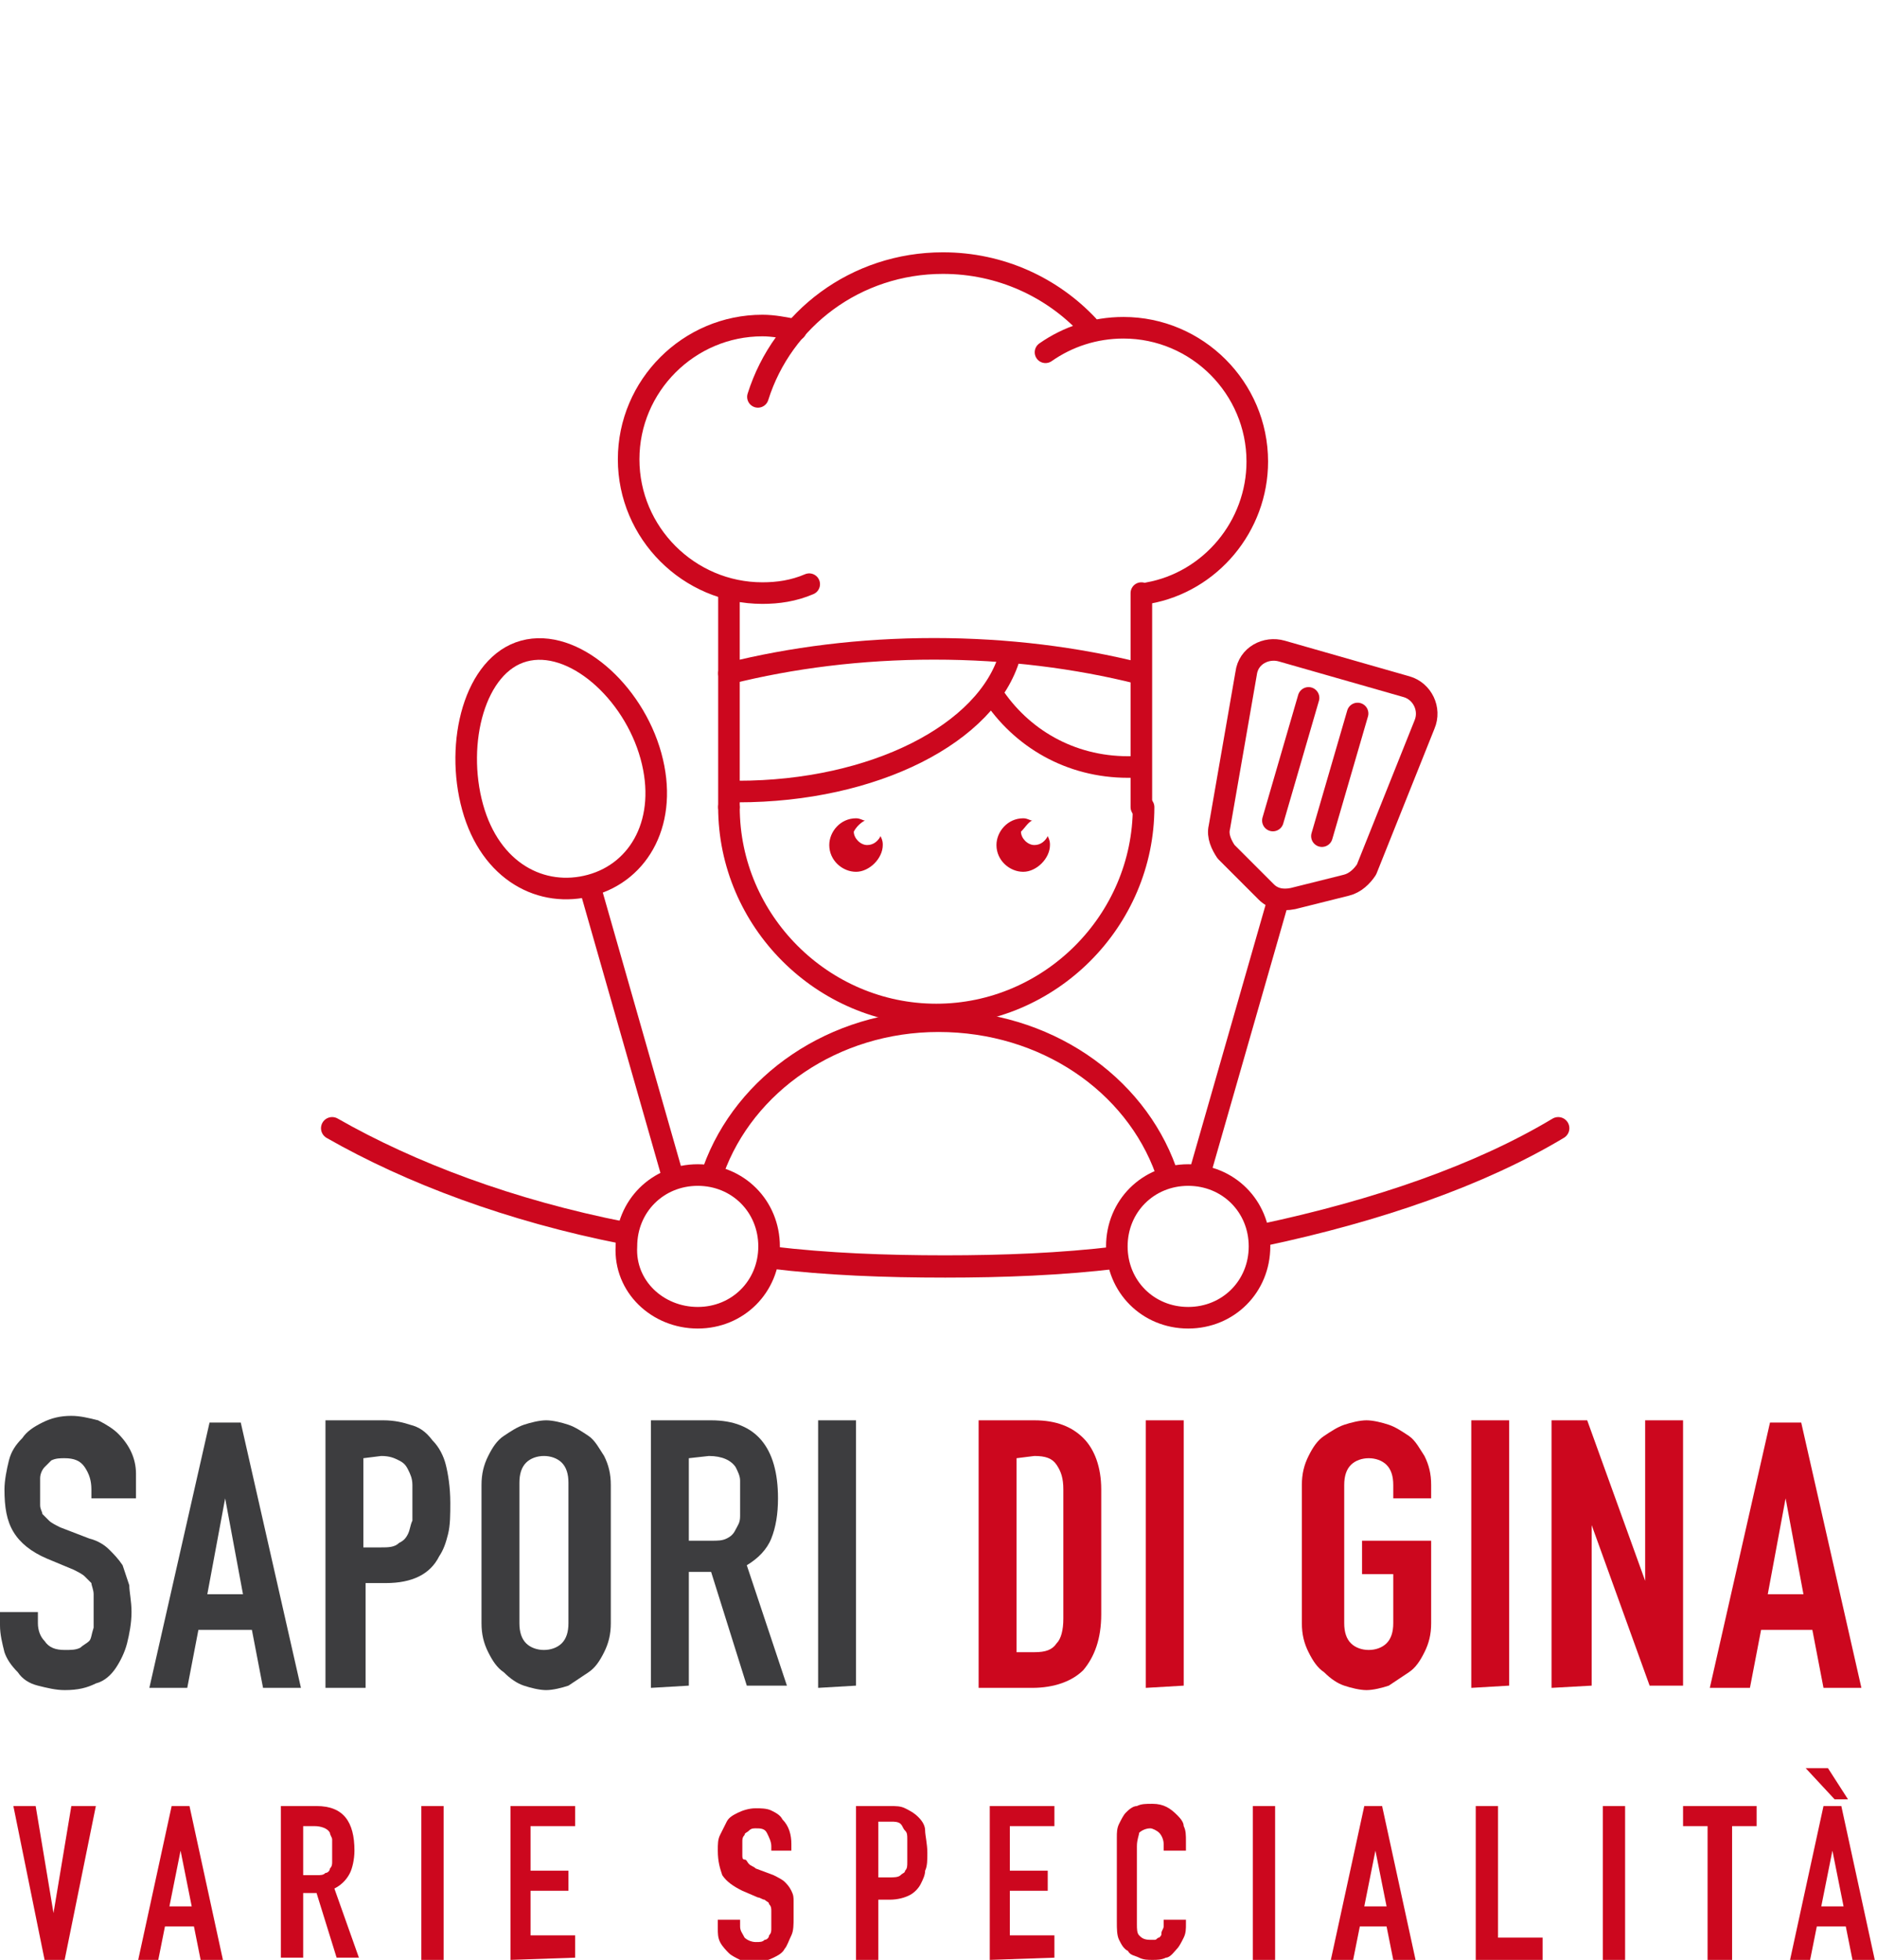 <?xml version="1.0" encoding="utf-8"?>
<!-- Generator: Adobe Illustrator 24.1.2, SVG Export Plug-In . SVG Version: 6.00 Build 0)  -->
<svg version="1.1" id="Ebene_1" xmlns="http://www.w3.org/2000/svg" xmlns:xlink="http://www.w3.org/1999/xlink" x="0px" y="0px"
	 viewBox="0 0 84.2 87.9" style="enable-background:new 0 0 84.2 87.9;" xml:space="preserve">
<style type="text/css">
	.st0{fill:none;stroke:#CC071E;stroke-linecap:round;}
	.st1{fill:none;stroke:#CC071E;stroke-width:0.968;stroke-linecap:round;stroke-linejoin:round;}
	.st2{fill:#CC071E;}
	.st3{fill:#3D3D3F;}
</style>
<g>
	<path class="st0" d="M14.9,50.6c3.5,2,8,3.7,13.1,4.7"/>
	<path class="st1" d="M48.8,14.6c-1.6-1.7-3.9-2.8-6.5-2.8c-3.9,0-7.2,2.5-8.3,6"/>
	<path class="st1" d="M51.5,26.6c2.8-0.5,4.9-3,4.9-5.9c0-3.3-2.7-6-6-6c-1.3,0-2.5,0.4-3.5,1.1"/>
	<path class="st1" d="M35.7,14.8c-0.5-0.1-1-0.2-1.5-0.2c-3.3,0-6,2.7-6,6s2.7,6,6,6c0.7,0,1.4-0.1,2.1-0.4"/>
	<path class="st1" d="M31.3,59.1c1.8,0,3.2-1.4,3.2-3.2s-1.4-3.2-3.2-3.2s-3.2,1.4-3.2,3.2C28,57.7,29.5,59.1,31.3,59.1z"/>
	<path class="st1" d="M53.3,59.1c-1.8,0-3.2-1.4-3.2-3.2s1.4-3.2,3.2-3.2s3.2,1.4,3.2,3.2C56.5,57.7,55.1,59.1,53.3,59.1z"/>
	<path class="st1" d="M52.3,52.5c-1.4-3.9-5.4-6.7-10.2-6.7c-4.7,0-8.7,2.8-10.1,6.7"/>
	<path class="st1" d="M32.7,36.2c0,5.1,4.2,9.3,9.3,9.3s9.3-4.2,9.3-9.3"/>
</g>
<line class="st1" x1="51.2" y1="36.2" x2="51.2" y2="26.6"/>
<line class="st1" x1="32.7" y1="26.7" x2="32.7" y2="36.2"/>
<path class="st1" d="M41.9,49.4"/>
<g>
	<path class="st1" d="M51.1,30.2c-2.8-0.7-5.9-1.1-9.2-1.1s-6.4,0.4-9.2,1.1"/>
	<path class="st1" d="M33.1,35.5c6.1,0,11.2-2.6,12.2-6.1"/>
	<path class="st1" d="M44.5,31.1c1.3,2,3.5,3.3,6.1,3.3c0.2,0,0.3,0,0.5,0"/>
	<path class="st2" d="M38.8,36.8c-0.1,0-0.2-0.1-0.4-0.1c-0.7,0-1.2,0.6-1.2,1.2c0,0.7,0.6,1.2,1.2,1.2s1.2-0.6,1.2-1.2
		c0-0.1,0-0.2-0.1-0.4c-0.1,0.2-0.3,0.4-0.6,0.4s-0.6-0.3-0.6-0.6C38.4,37.1,38.6,36.9,38.8,36.8"/>
	<path class="st2" d="M46.3,36.8c-0.1,0-0.2-0.1-0.4-0.1c-0.7,0-1.2,0.6-1.2,1.2c0,0.7,0.6,1.2,1.2,1.2s1.2-0.6,1.2-1.2
		c0-0.1,0-0.2-0.1-0.4c-0.1,0.2-0.3,0.4-0.6,0.4s-0.6-0.3-0.6-0.6C46,37.1,46.1,36.9,46.3,36.8"/>
	<path class="st1" d="M55.9,30.2l-1.2,6.9c-0.1,0.4,0.1,0.8,0.3,1.1l1.8,1.8c0.3,0.3,0.7,0.4,1.2,0.3l2.4-0.6
		c0.4-0.1,0.7-0.4,0.9-0.7l2.6-6.5c0.3-0.7-0.1-1.5-0.8-1.7l-5.6-1.6C56.8,29,56,29.4,55.9,30.2z"/>
</g>
<line class="st1" x1="58.7" y1="31.3" x2="57.1" y2="36.8"/>
<line class="st1" x1="60.9" y1="32" x2="59.3" y2="37.5"/>
<line class="st1" x1="57.3" y1="40.5" x2="53.8" y2="52.7"/>
<line class="st1" x1="26.5" y1="39.9" x2="30.1" y2="52.5"/>
<g>
	<path class="st1" d="M26.5,39.7c2.2-0.6,3.5-2.9,2.7-5.8c-0.8-2.9-3.5-5.3-5.7-4.7c-2.2,0.6-3.1,4.1-2.3,7
		C22,39.1,24.3,40.3,26.5,39.7z"/>
</g>
<g>
	<path class="st3" d="M5.9,67.2H4.1v-0.4c0-0.4-0.1-0.7-0.3-1c-0.2-0.3-0.5-0.4-0.9-0.4c-0.2,0-0.4,0-0.6,0.1
		c-0.1,0.1-0.2,0.2-0.3,0.3c-0.1,0.1-0.2,0.3-0.2,0.5c0,0.2,0,0.4,0,0.6c0,0.2,0,0.4,0,0.6s0.1,0.3,0.1,0.4C2,68,2.1,68.1,2.2,68.2
		c0.1,0.1,0.3,0.2,0.5,0.3L4,69c0.4,0.1,0.7,0.3,0.9,0.5c0.2,0.2,0.4,0.4,0.6,0.7c0.1,0.3,0.2,0.6,0.3,0.9c0,0.3,0.1,0.7,0.1,1.2
		s-0.1,1-0.2,1.4s-0.3,0.8-0.5,1.1c-0.2,0.3-0.5,0.6-0.9,0.7c-0.4,0.2-0.8,0.3-1.4,0.3c-0.4,0-0.8-0.1-1.2-0.2
		C1.3,75.5,1,75.3,0.8,75c-0.3-0.3-0.5-0.6-0.6-0.9C0.1,73.7,0,73.3,0,72.9v-0.6h1.7v0.5c0,0.3,0.1,0.6,0.3,0.8
		C2.2,73.9,2.5,74,2.9,74c0.3,0,0.5,0,0.7-0.1c0.1-0.1,0.3-0.2,0.4-0.3c0.1-0.1,0.1-0.3,0.2-0.6c0-0.2,0-0.5,0-0.7
		c0-0.3,0-0.6,0-0.8c0-0.2-0.1-0.4-0.1-0.5c-0.1-0.1-0.2-0.2-0.3-0.3s-0.3-0.2-0.5-0.3l-1.2-0.5c-0.7-0.3-1.2-0.7-1.5-1.2
		s-0.4-1.1-0.4-1.9c0-0.4,0.1-0.9,0.2-1.3c0.1-0.4,0.3-0.7,0.6-1c0.2-0.3,0.5-0.5,0.9-0.7s0.8-0.3,1.3-0.3c0.4,0,0.8,0.1,1.2,0.2
		c0.4,0.2,0.7,0.4,0.9,0.6c0.5,0.5,0.8,1.1,0.8,1.8v1.1H5.9z"/>
	<path class="st3" d="M6.7,75.7l2.7-11.9h1.4l2.7,11.9h-1.7l-0.5-2.6H8.9l-0.5,2.6H6.7z M10.9,71.5l-0.8-4.3l0,0l-0.8,4.3H10.9z"/>
	<path class="st3" d="M14.6,75.7v-12h2.6c0.5,0,0.9,0.1,1.2,0.2c0.4,0.1,0.7,0.3,1,0.7c0.3,0.3,0.5,0.7,0.6,1.1
		c0.1,0.4,0.2,1,0.2,1.7c0,0.5,0,1-0.1,1.4s-0.2,0.7-0.4,1c-0.2,0.4-0.5,0.7-0.9,0.9c-0.4,0.2-0.9,0.3-1.5,0.3h-0.9v4.7
		C16.4,75.7,14.6,75.7,14.6,75.7z M16.3,65.4v4h0.8c0.3,0,0.6,0,0.8-0.2c0.2-0.1,0.3-0.2,0.4-0.4c0.1-0.2,0.1-0.4,0.2-0.6
		c0-0.2,0-0.5,0-0.8c0-0.3,0-0.5,0-0.8c0-0.3-0.1-0.5-0.2-0.7c-0.1-0.2-0.2-0.3-0.4-0.4c-0.2-0.1-0.4-0.2-0.8-0.2L16.3,65.4
		L16.3,65.4z"/>
	<path class="st3" d="M21.6,66.6c0-0.5,0.1-0.9,0.3-1.3c0.2-0.4,0.4-0.7,0.7-0.9c0.3-0.2,0.6-0.4,0.9-0.5s0.7-0.2,1-0.2
		s0.7,0.1,1,0.2c0.3,0.1,0.6,0.3,0.9,0.5c0.3,0.2,0.5,0.6,0.7,0.9c0.2,0.4,0.3,0.8,0.3,1.3v6.2c0,0.5-0.1,0.9-0.3,1.3
		c-0.2,0.4-0.4,0.7-0.7,0.9c-0.3,0.2-0.6,0.4-0.9,0.6c-0.3,0.1-0.7,0.2-1,0.2s-0.7-0.1-1-0.2s-0.6-0.3-0.9-0.6
		c-0.3-0.2-0.5-0.5-0.7-0.9s-0.3-0.8-0.3-1.3V66.6z M23.3,72.8c0,0.4,0.1,0.7,0.3,0.9c0.2,0.2,0.5,0.3,0.8,0.3s0.6-0.1,0.8-0.3
		c0.2-0.2,0.3-0.5,0.3-0.9v-6.3c0-0.4-0.1-0.7-0.3-0.9c-0.2-0.2-0.5-0.3-0.8-0.3s-0.6,0.1-0.8,0.3c-0.2,0.2-0.3,0.5-0.3,0.9V72.8z"
		/>
	<path class="st3" d="M29.2,75.7v-12h2.7c2,0,3,1.2,3,3.5c0,0.7-0.1,1.3-0.3,1.8s-0.6,0.9-1.1,1.2l1.8,5.4h-1.8l-1.6-5.1h-1v5.1
		L29.2,75.7L29.2,75.7z M30.9,65.4v3.7h1c0.3,0,0.5,0,0.7-0.1c0.2-0.1,0.3-0.2,0.4-0.4c0.1-0.2,0.2-0.3,0.2-0.6c0-0.2,0-0.5,0-0.8
		c0-0.3,0-0.6,0-0.8c0-0.2-0.1-0.4-0.2-0.6c-0.2-0.3-0.6-0.5-1.2-0.5L30.9,65.4L30.9,65.4z"/>
	<path class="st3" d="M36.7,75.7v-12h1.7v11.9L36.7,75.7L36.7,75.7z"/>
</g>
<g>
	<path class="st2" d="M43.9,75.7v-12h2.5c1,0,1.7,0.3,2.2,0.8c0.5,0.5,0.8,1.3,0.8,2.3v5.6c0,1.1-0.3,1.9-0.8,2.5
		c-0.5,0.5-1.3,0.8-2.3,0.8C46.3,75.7,43.9,75.7,43.9,75.7z M45.6,65.4v8.7h0.8c0.5,0,0.8-0.1,1-0.4c0.2-0.2,0.3-0.6,0.3-1.1v-5.8
		c0-0.5-0.1-0.8-0.3-1.1c-0.2-0.3-0.5-0.4-1-0.4L45.6,65.4L45.6,65.4z"/>
	<path class="st2" d="M51.4,75.7v-12h1.7v11.9L51.4,75.7L51.4,75.7z"/>
	<path class="st2" d="M58.4,66.6c0-0.5,0.1-0.9,0.3-1.3s0.4-0.7,0.7-0.9c0.3-0.2,0.6-0.4,0.9-0.5c0.3-0.1,0.7-0.2,1-0.2
		s0.7,0.1,1,0.2c0.3,0.1,0.6,0.3,0.9,0.5c0.3,0.2,0.5,0.6,0.7,0.9c0.2,0.4,0.3,0.8,0.3,1.3v0.6h-1.7v-0.6c0-0.4-0.1-0.7-0.3-0.9
		c-0.2-0.2-0.5-0.3-0.8-0.3s-0.6,0.1-0.8,0.3c-0.2,0.2-0.3,0.5-0.3,0.9v6.2c0,0.4,0.1,0.7,0.3,0.9c0.2,0.2,0.5,0.3,0.8,0.3
		s0.6-0.1,0.8-0.3c0.2-0.2,0.3-0.5,0.3-0.9v-2.2h-1.4v-1.5h3.1v3.7c0,0.5-0.1,0.9-0.3,1.3s-0.4,0.7-0.7,0.9
		c-0.3,0.2-0.6,0.4-0.9,0.6c-0.3,0.1-0.7,0.2-1,0.2s-0.7-0.1-1-0.2s-0.6-0.3-0.9-0.6c-0.3-0.2-0.5-0.5-0.7-0.9s-0.3-0.8-0.3-1.3
		V66.6z"/>
	<path class="st2" d="M66,75.7v-12h1.7v11.9L66,75.7L66,75.7z"/>
	<path class="st2" d="M69.6,75.7v-12h1.6l2.6,7.2l0,0v-7.2h1.7v11.9H74l-2.6-7.2l0,0v7.2L69.6,75.7L69.6,75.7z"/>
	<path class="st2" d="M76.7,75.7l2.7-11.9h1.4l2.7,11.9h-1.7l-0.5-2.6H79l-0.5,2.6H76.7z M80.9,71.5l-0.8-4.3l0,0l-0.8,4.3H80.9z"/>
</g>
<g>
	<path class="st2" d="M4.3,81l-1.4,6.9H2L0.6,81h1l0.8,4.8l0,0L3.2,81H4.3z"/>
	<path class="st2" d="M6.2,87.9L7.7,81h0.8l1.5,6.9H9l-0.3-1.5H7.4l-0.3,1.5H6.2z M8.6,85.5L8.1,83l0,0l-0.5,2.5H8.6z"/>
	<path class="st2" d="M12.6,87.9V81h1.6c1.2,0,1.7,0.7,1.7,2c0,0.4-0.1,0.8-0.2,1s-0.3,0.5-0.7,0.7l1.1,3.1h-1l-0.9-2.9h-0.6v2.9h-1
		V87.9z M13.6,81.9v2.2h0.6c0.2,0,0.3,0,0.4-0.1c0.1,0,0.2-0.1,0.2-0.2c0.1-0.1,0.1-0.2,0.1-0.3c0-0.1,0-0.3,0-0.5s0-0.3,0-0.5
		c0-0.1-0.1-0.2-0.1-0.3c-0.1-0.2-0.4-0.3-0.7-0.3C14.1,81.9,13.6,81.9,13.6,81.9z"/>
	<path class="st2" d="M18.9,87.9V81h1v6.9H18.9z"/>
	<path class="st2" d="M22.9,87.9V81h2.9v0.9h-2v2h1.7v0.9h-1.7v2h2v1L22.9,87.9L22.9,87.9z"/>
	<path class="st2" d="M35.6,83h-1v-0.2c0-0.2-0.1-0.4-0.2-0.6C34.3,82,34.1,82,33.9,82c-0.1,0-0.2,0-0.3,0.1s-0.2,0.1-0.2,0.2
		c-0.1,0.1-0.1,0.2-0.1,0.3s0,0.2,0,0.3c0,0.1,0,0.2,0,0.3c0,0.1,0,0.2,0.1,0.2s0.1,0.1,0.2,0.2s0.2,0.1,0.3,0.2l0.8,0.3
		c0.2,0.1,0.4,0.2,0.5,0.3c0.1,0.1,0.2,0.2,0.3,0.4c0.1,0.2,0.1,0.3,0.1,0.5s0,0.4,0,0.7c0,0.3,0,0.6-0.1,0.8
		c-0.1,0.2-0.2,0.5-0.3,0.6c-0.1,0.2-0.3,0.3-0.5,0.4S34.2,88,33.9,88c-0.2,0-0.5,0-0.7-0.1s-0.4-0.2-0.5-0.3s-0.3-0.3-0.4-0.5
		c-0.1-0.2-0.1-0.4-0.1-0.6v-0.4h1v0.3c0,0.2,0.1,0.3,0.2,0.5c0.1,0.1,0.3,0.2,0.5,0.2s0.3,0,0.4-0.1c0.1,0,0.2-0.1,0.2-0.2
		c0.1-0.1,0.1-0.2,0.1-0.3s0-0.3,0-0.4c0-0.2,0-0.3,0-0.4s0-0.2-0.1-0.3c0-0.1-0.1-0.1-0.2-0.2c-0.1,0-0.2-0.1-0.3-0.1l-0.7-0.3
		c-0.4-0.2-0.7-0.4-0.9-0.7c-0.1-0.3-0.2-0.6-0.2-1.1c0-0.3,0-0.5,0.1-0.7s0.2-0.4,0.3-0.6s0.3-0.3,0.5-0.4s0.5-0.2,0.8-0.2
		c0.2,0,0.5,0,0.7,0.1s0.4,0.2,0.5,0.4c0.3,0.3,0.4,0.7,0.4,1.1V83H35.6z"/>
	<path class="st2" d="M38.4,87.9V81h1.5c0.3,0,0.5,0,0.7,0.1s0.4,0.2,0.6,0.4s0.3,0.4,0.3,0.6s0.1,0.6,0.1,1c0,0.3,0,0.6-0.1,0.8
		c0,0.2-0.1,0.4-0.2,0.6c-0.1,0.2-0.3,0.4-0.5,0.5s-0.5,0.2-0.9,0.2h-0.5v2.7C39.4,87.9,38.4,87.9,38.4,87.9z M39.4,81.9v2.3h0.5
		c0.2,0,0.4,0,0.5-0.1s0.2-0.1,0.2-0.2c0.1-0.1,0.1-0.2,0.1-0.4c0-0.1,0-0.3,0-0.5s0-0.3,0-0.5s0-0.3-0.1-0.4s-0.1-0.2-0.2-0.3
		c-0.1-0.1-0.3-0.1-0.4-0.1h-0.6V81.9z"/>
	<path class="st2" d="M44.4,87.9V81h2.9v0.9h-2v2H47v0.9h-1.7v2h2v1L44.4,87.9L44.4,87.9z"/>
	<path class="st2" d="M53.2,85.9v0.4c0,0.2,0,0.4-0.1,0.6s-0.2,0.4-0.3,0.5s-0.3,0.4-0.5,0.4c-0.2,0.1-0.4,0.1-0.6,0.1
		c-0.2,0-0.4,0-0.6-0.1c-0.2-0.1-0.4-0.1-0.5-0.3c-0.2-0.1-0.3-0.3-0.4-0.5c-0.1-0.2-0.1-0.5-0.1-0.8v-3.8c0-0.2,0-0.4,0.1-0.6
		s0.2-0.4,0.3-0.5S50.8,81,51,81c0.2-0.1,0.4-0.1,0.7-0.1c0.5,0,0.8,0.2,1.1,0.5c0.1,0.1,0.3,0.3,0.3,0.5c0.1,0.2,0.1,0.4,0.1,0.7
		V83h-1v-0.3c0-0.2-0.1-0.4-0.2-0.5c-0.1-0.1-0.3-0.2-0.4-0.2c-0.2,0-0.4,0.1-0.5,0.2c0,0.1-0.1,0.3-0.1,0.6v3.5
		c0,0.2,0,0.4,0.1,0.5s0.2,0.2,0.5,0.2c0.1,0,0.1,0,0.2,0c0.1,0,0.1-0.1,0.2-0.1c0.1-0.1,0.1-0.1,0.1-0.2s0.1-0.2,0.1-0.3v-0.3h1
		V85.9z"/>
	<path class="st2" d="M56.2,87.9V81h1v6.9H56.2z"/>
	<path class="st2" d="M59.7,87.9l1.5-6.9H62l1.5,6.9h-1l-0.3-1.5H61l-0.3,1.5H59.7z M62.2,85.5L61.7,83l0,0l-0.5,2.5H62.2z"/>
	<path class="st2" d="M66.2,87.9V81h1v5.9h2v1H66.2z"/>
	<path class="st2" d="M71.9,87.9V81h1v6.9H71.9z"/>
	<path class="st2" d="M76.6,87.9v-6h-1.1V81h3.3v0.9h-1.1v6H76.6z"/>
</g>
<g>
	<path class="st2" d="M80.3,87.9l1.5-6.9h0.8l1.5,6.9h-1l-0.3-1.5h-1.3l-0.3,1.5H80.3z M82,79.3l0.9,1.4h-0.6L81,79.3H82z
		 M82.7,85.5L82.2,83l0,0l-0.5,2.5H82.7z"/>
</g>
<g>
	<path class="st0" d="M34.6,56.4c2.5,0.3,5.1,0.4,7.8,0.4c2.6,0,5.2-0.1,7.7-0.4"/>
	<path class="st0" d="M56.6,55.4c5.2-1.1,9.8-2.7,13.3-4.8"/>
</g>
</svg>
